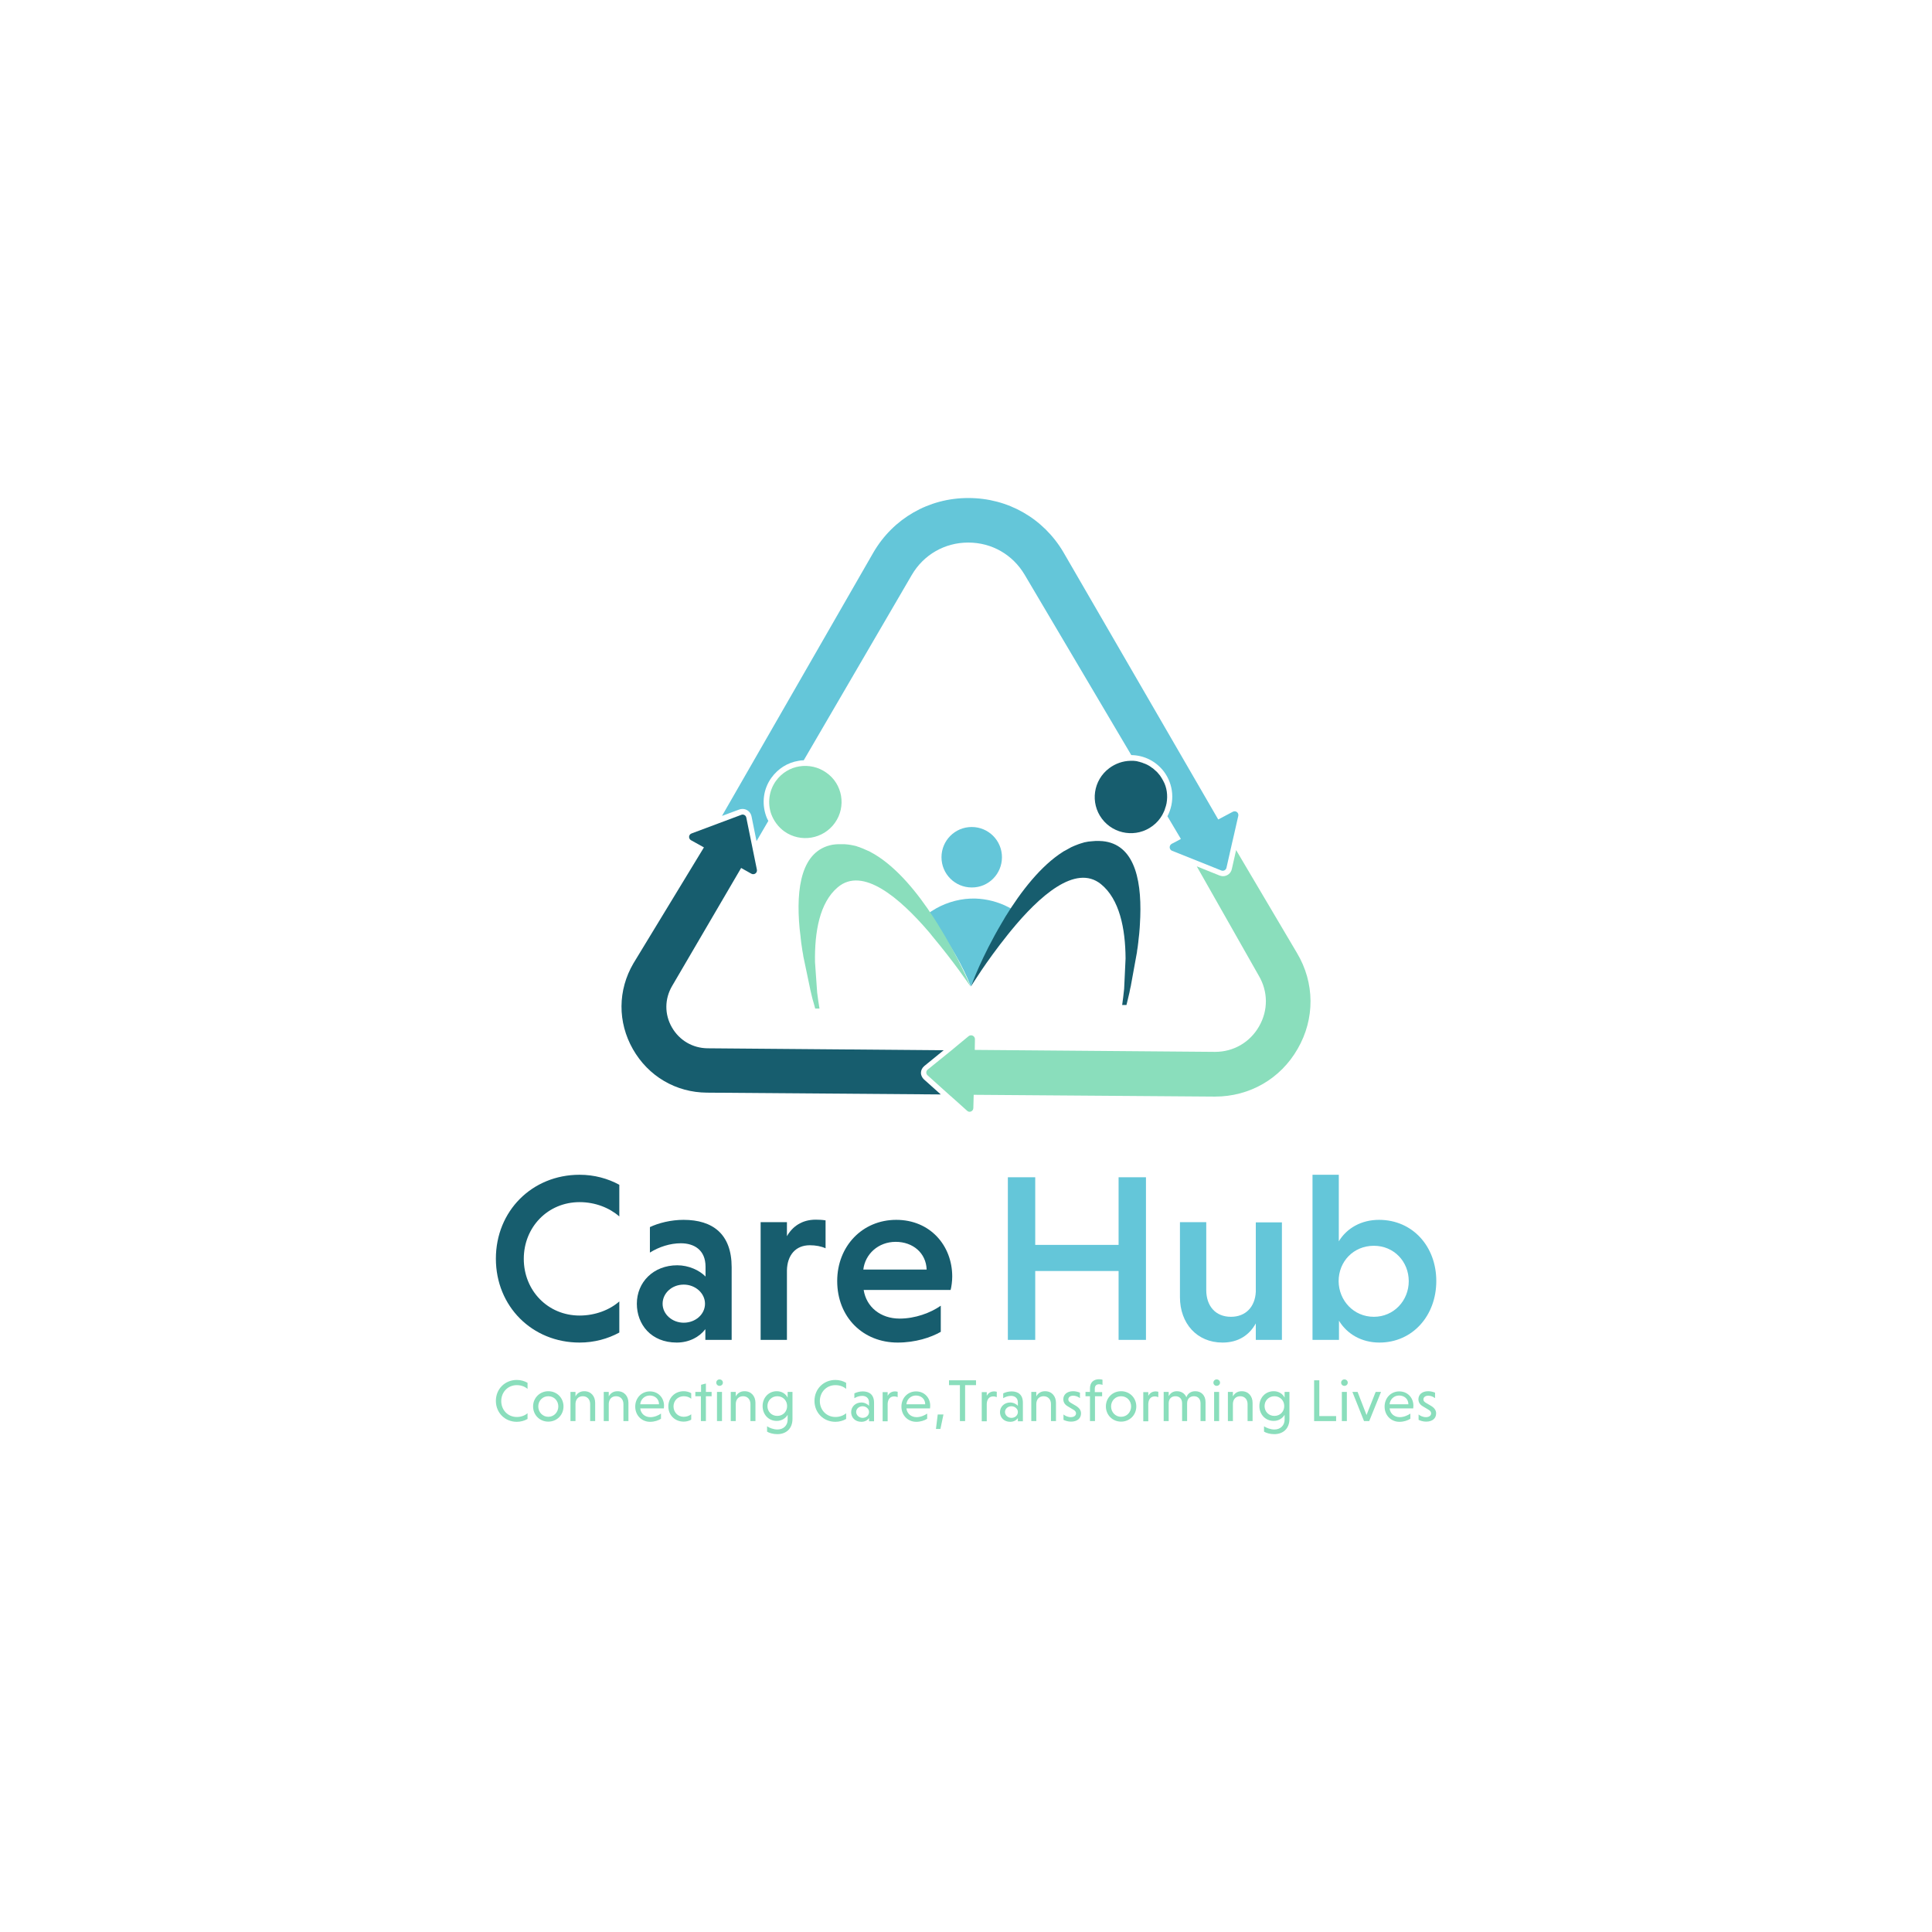 <?xml version="1.0" encoding="utf-8"?>
<!-- Generator: Adobe Illustrator 22.0.1, SVG Export Plug-In . SVG Version: 6.00 Build 0)  -->
<svg version="1.1" id="Layer_1" xmlns="http://www.w3.org/2000/svg" xmlns:xlink="http://www.w3.org/1999/xlink" x="0px" y="0px"
	 viewBox="0 0 1080 1080" style="enable-background:new 0 0 1080 1080;" xml:space="preserve">
<style type="text/css">
	.st0{fill:none;}
	.st1{fill:#64C6D9;}
	.st2{fill:#175D6E;}
	.st3{fill:#8ADEBC;}
</style>
<g>
	<path class="st1" d="M545.2,502.3c-7.6-0.2-15.3,1.8-21.9,5.5c-1.9,1.1-3.8,2.3-5.5,3.6c2.2,2.3,4.4,4.7,6.3,7.3
		c6.8,8.8,14.1,21.1,18.6,32.7c4.8-11.6,12.8-23.9,19.6-32.7c2.2-2.8,4.6-5.5,7.1-8.1c-1.8-1.3-3.7-2.5-5.7-3.5
		C558.1,504.2,551.7,502.5,545.2,502.3"/>
	<path class="st1" d="M560.1,479.2c0-9.4-7.6-16.9-16.9-16.9c-9.4,0-16.9,7.6-16.9,16.9c0,9.4,7.6,16.9,16.9,16.9
		C552.5,496.2,560.1,488.6,560.1,479.2"/>
	<path class="st2" d="M652.1,449.1c-0.1,0.4-0.2,0.8-0.3,1.2c0,0,0,0.1,0,0.1c-0.1,0.3-0.2,0.6-0.3,0.9c-0.1,0.4-0.3,0.8-0.4,1.3
		c-0.2,0.6-0.5,1.2-0.8,1.8c-0.2,0.4-0.4,0.8-0.6,1.2c-1.3,2.3-3.1,4.4-5.4,6.1c-8.9,6.7-21.6,4.9-28.3-4s-4.9-21.6,4.1-28.3
		c3.5-2.6,7.6-4,11.7-4.1h0.1l0.6,0c0.4,0,0.8,0,1.2,0c0.3,0,0.7,0.1,1,0.1c0.2,0,0.4,0.1,0.7,0.1c0.1,0,0.3,0,0.4,0.1
		c0.3,0.1,0.5,0.1,0.8,0.2c0.1,0,0.3,0,0.4,0.1c0.3,0.1,0.7,0.2,1,0.3c0.4,0.1,0.7,0.2,1.1,0.4c0,0,0,0,0,0c0.4,0.1,0.7,0.3,1.1,0.4
		c0.4,0.2,0.7,0.3,1.1,0.5c0.3,0.2,0.6,0.3,0.9,0.5c0.1,0,0.1,0.1,0.2,0.1c0.3,0.2,0.6,0.4,0.9,0.6c0.3,0.2,0.6,0.4,0.8,0.6
		c0.1,0,0.1,0.1,0.2,0.1c0.2,0.1,0.4,0.3,0.5,0.4c0.6,0.5,1.1,1,1.7,1.5c0.2,0.2,0.3,0.3,0.5,0.5c0.5,0.6,1,1.2,1.5,1.8
		c0.3,0.4,0.6,0.9,0.9,1.4c0.1,0.2,0.3,0.5,0.4,0.7c0.1,0.2,0.3,0.5,0.4,0.7c0,0,0,0,0,0C652.3,440.1,652.9,444.7,652.1,449.1"/>
	<path class="st2" d="M637.2,516.9c0,0.5-0.1,1.1-0.1,1.7c-0.1,0.8-0.1,1.6-0.2,2.5c0,0.4-0.1,0.7-0.1,1.1c-0.1,0.9-0.2,1.8-0.3,2.6
		c-0.1,0.7-0.1,1.3-0.2,2c-0.2,1.7-0.4,3.3-0.7,5c0,0.1,0,0.2,0,0.3l-3.4,18.7c0,0,0,0.1,0,0.1c-0.3,1.3-0.6,2.5-0.8,3.8
		c-0.3,1.3-0.6,2.5-0.9,3.8c-0.3,1.1-0.5,2.2-0.8,3.3l-2.4,0c0.4-2.9,0.8-5.9,1.1-9l0.8-17c-0.1-16.8-3.4-33.2-13.8-41.6
		c-14.2-11.4-34.5,6.8-50.3,26.1l0,0c-0.6,0.7-1.1,1.4-1.7,2.1c-12.5,15.6-20,28.1-20.6,29c0.4-1.1,5.8-16.2,17.2-35.5
		c0.7-1.1,1.3-2.2,2-3.4c8.8-14.3,19.9-28.6,32.3-36.4c0.3-0.2,0.6-0.4,0.9-0.5c0.3-0.2,0.6-0.3,0.9-0.5c0.3-0.2,0.6-0.3,0.9-0.5
		s0.6-0.3,0.9-0.5c0.3-0.2,0.6-0.3,0.9-0.5c0.3-0.1,0.6-0.3,0.9-0.4c0.3-0.1,0.6-0.3,0.9-0.4c0.8-0.3,1.5-0.6,2.3-0.9
		c0.4-0.1,0.8-0.3,1.2-0.4c0.7-0.2,1.3-0.4,2-0.6c0.2-0.1,0.3-0.1,0.5-0.1c0.3-0.1,0.7-0.1,1-0.2c0.5-0.1,1-0.2,1.4-0.2
		c0.3,0,0.7-0.1,1-0.1c0.4,0,0.8-0.1,1.2-0.1c0.4,0,0.8-0.1,1.2-0.1c0.4,0,0.8,0,1.2,0c0.3,0,0.5,0,0.8,0l1.9,0.1
		c0.5,0.1,1.1,0.1,1.6,0.2C634.9,473.2,638.7,493.7,637.2,516.9"/>
	<path class="st3" d="M466.7,460c-6.5,9.1-19.1,11.2-28.2,4.8c-3.5-2.5-6-6-7.4-9.8c-2.1-6-1.3-12.9,2.6-18.4
		c3.3-4.6,8.1-7.4,13.2-8.2c5.1-0.8,10.5,0.3,15,3.5C471,438.2,473.2,450.9,466.7,460"/>
	<path class="st3" d="M447,519.2c0.1,0.5,0.1,1.1,0.2,1.7c0.1,0.8,0.2,1.6,0.3,2.5c0,0.4,0.1,0.7,0.1,1.1c0.1,0.9,0.2,1.8,0.3,2.6
		c0.1,0.7,0.2,1.3,0.3,2c0.2,1.7,0.5,3.3,0.8,4.9c0,0.1,0,0.2,0,0.3l3.9,18.6c0,0,0,0,0,0.1c0.3,1.3,0.6,2.5,0.9,3.8
		c0.3,1.3,0.6,2.5,1,3.7c0.3,1.1,0.6,2.2,0.9,3.3l2.4,0c-0.5-2.9-0.9-5.9-1.3-8.9l-1.2-17c-0.3-16.8,2.5-33.3,12.7-41.9
		c13.9-11.8,34.6,5.9,50.9,24.9l0,0c0.6,0.7,1.2,1.4,1.7,2.1c12.8,15.3,21.1,27.7,21.7,28.6c-0.5-1.1-6.6-16.2-18.5-35.2
		c-0.7-1.1-1.4-2.2-2.1-3.3c-9.1-14.1-20.6-28.1-33.2-35.6c-0.3-0.2-0.6-0.3-0.9-0.5c-0.3-0.2-0.6-0.3-0.9-0.5
		c-0.3-0.2-0.6-0.3-0.9-0.5s-0.6-0.3-0.9-0.4c-0.3-0.1-0.6-0.3-0.9-0.4c-0.3-0.1-0.6-0.3-0.9-0.4c-0.3-0.1-0.6-0.3-0.9-0.4
		c-0.8-0.3-1.6-0.6-2.3-0.9c-0.4-0.1-0.8-0.2-1.2-0.4c-0.7-0.2-1.3-0.4-2-0.5c-0.2,0-0.3-0.1-0.5-0.1c-0.3-0.1-0.7-0.1-1-0.2
		c-0.5-0.1-1-0.1-1.4-0.2c-0.3,0-0.7-0.1-1-0.1c-0.4,0-0.8-0.1-1.2-0.1c-0.4,0-0.8,0-1.2,0c-0.4,0-0.8,0-1.2,0c-0.3,0-0.5,0-0.8,0
		L467,472c-0.5,0.1-1,0.1-1.6,0.2C448.1,475.4,444.8,496,447,519.2"/>
	<path class="st3" d="M725.4,586.3c-9.6,16.8-26.9,26.7-46.2,26.7h-0.5L544.3,612l-0.2,7.4c0,1.8-2.2,2.8-3.5,1.5l-6.8-6.1l-3.4-3
		l-11.9-10.7c-1-0.9-0.9-2.4,0.1-3.2l13.6-11l3.6-3l5.7-4.7c1.4-1.1,3.5-0.1,3.5,1.7l-0.1,6l134.1,1.1h0.3
		c10.2,0,19.4-5.3,24.5-14.2c5.2-9,5.1-19.6-0.2-28.5L669,484.3l12.7,5.1c0.6,0.2,1.3,0.4,1.9,0.4c2.4,0,4.5-1.6,5-4l2.4-10.6
		l34,57.5C735,549.4,735.1,569.5,725.4,586.3"/>
	<path class="st2" d="M516.5,603.4l9.4,8.4l-130.7-1c-17.4-0.1-32.8-9.2-41.4-24.3c-8.6-15.1-8.5-33,0.3-48l39.4-64.8l-7.2-4
		c-1.6-0.9-1.4-3.2,0.3-3.8l14.7-5.5l13.1-4.9c1.2-0.5,2.6,0.3,2.8,1.6l3.5,17.2l2.4,11.8c0.4,1.8-1.5,3.2-3.1,2.3l-5.7-3.2
		l-38.6,66c-4.2,7.2-4.3,15.8-0.1,23.1s11.6,11.6,19.9,11.7l132,1.1l-10.8,8.8c-1.2,1-1.9,2.4-1.9,3.9
		C514.8,600.9,515.4,602.4,516.5,603.4"/>
	<path class="st1" d="M692.2,456.1l-2.5,11l-1,4.3l-3.1,13.7c-0.3,1.3-1.7,2-2.9,1.5l-16.2-6.5l-4.5-1.8l-6.8-2.7
		c-1.7-0.7-1.8-3-0.2-3.9l2.5-1.3l2.6-1.4l-0.2-0.4l-7.3-12.3c4.2-8,3.5-17.6-1.9-24.9c-4.4-5.8-11-9.2-18.3-9.3l-59.6-100.8
		c-6.7-11.3-18.4-18-31.5-18h-0.1c-13.1,0-24.9,6.8-31.5,18.1L449.3,425c-1,0-1.9,0.1-2.9,0.3c-6.2,1-11.5,4.4-15.2,9.5
		c-4.4,6.1-5.5,14-3,21.2c0.3,1,0.8,2,1.3,2.9l-6.6,11.3l-2.8-13.9c-0.5-2.4-2.6-4.1-5-4.1c-0.6,0-1.2,0.1-1.8,0.3l-9.7,3.6
		l84.6-147.2c11.1-19.1,31-30.5,53-30.5h0.2c22,0,41.8,11.3,53,30.2L681,458.1l8.1-4.3C690.8,452.9,692.6,454.3,692.2,456.1"/>
	<path class="st2" d="M346.2,744.9c-6.4,3.5-14,5.6-22.2,5.6c-26.6,0-46.8-20.3-46.8-46.9s20.2-46.9,46.8-46.9
		c8.2,0,15.8,2.1,22.2,5.6v17.7c-5.5-4.8-13.4-8-22.2-8c-17.8,0-31.2,14-31.2,31.7c0,17.7,13.4,31.7,31.2,31.7
		c8.8,0,16.9-3.2,22.2-7.9V744.9z"/>
	<path class="st2" d="M363.2,686c4.8-2.3,11.8-4.1,18.9-4.1c16.3,0,26.9,7.9,26.9,26.5V749h-14.7v-6c-3.3,4.4-9.1,7.5-16,7.5
		c-14.4,0-22.3-10.2-22.3-21.7c0-12,9.2-21.5,22.6-21.5c6.4,0,12.4,2.8,15.8,6.3v-5.5c0-9.4-6.4-13.1-13.8-13.1
		c-6,0-12.2,2-17.3,5.2V686z M382.2,739.4c6.6,0,11.9-4.7,11.9-10.6c0-5.9-5.4-10.7-11.9-10.7c-6.6,0-11.8,4.8-11.8,10.7
		C370.4,734.7,375.8,739.4,382.2,739.4"/>
	<path class="st2" d="M439.8,691.2c3.1-5.5,8.4-9.4,16.2-9.4c1.7,0,3.9,0.1,5.5,0.4v15.6c-2.4-1.1-5.5-1.7-8.8-1.7
		c-8,0-12.6,5.6-12.8,14V749h-14.7v-65.8h14.7V691.2z"/>
	<path class="st2" d="M482.8,721.1c1.5,9.5,9.4,16,20.1,16c8.7,0,17.3-3.2,23-7.2v14.6c-5.6,3.2-14.2,6-24.1,6
		c-19.4,0-33.8-14.2-33.8-34.4c0-19.4,14-34.2,33-34.2c18.9,0,31.3,14.3,31.3,31.7c0,2.5-0.4,5.6-0.9,7.5H482.8z M482.6,709.7h35.4
		c-0.3-9.2-7.6-15.5-17.3-15.5C490.9,694.2,483.6,701.1,482.6,709.7"/>
	<polygon class="st1" points="625.3,710.5 578.7,710.5 578.7,749 563.4,749 563.4,658.1 578.7,658.1 578.7,695.9 625.3,695.9 
		625.3,658.1 640.6,658.1 640.6,749 625.3,749 	"/>
	<path class="st1" d="M702,739.8c-3.5,6.3-9.5,10.7-18.6,10.7c-14.4,0-23.8-10.8-23.8-25.4v-41.9h14.7v37.9c0,9,5.2,15,13.8,15
		c8.3,0,13.5-5.6,13.9-14v-38.8h14.6V749H702V739.8z"/>
	<path class="st1" d="M748.4,749h-14.7v-92.3h14.7v37.2c4.5-7.4,12.6-12,22.5-12c18.7,0,32,14.8,32,34.2c0,19.3-13.2,34.4-31.8,34.4
		c-10,0-18.1-4.8-22.6-12.2V749z M768,736.1c11.2,0,19.5-9.1,19.5-19.9c0-11-8.3-19.8-19.5-19.8c-11.4,0-19.7,8.8-19.7,19.8
		C748.4,727,756.7,736.1,768,736.1"/>
	<path class="st3" d="M294.9,793.2c-1.7,1-3.8,1.6-6,1.6c-6.7,0-11.7-5.1-11.7-11.7c0-6.7,5.1-11.7,11.7-11.7c2.2,0,4.3,0.6,6,1.6
		v3.4c-1.5-1.3-3.6-2.1-6-2.1c-5,0-8.7,3.9-8.7,8.9c0,5,3.7,8.9,8.7,8.9c2.4,0,4.5-0.8,6-2.1V793.2z"/>
	<path class="st3" d="M306.5,777.7c4.8,0,8.5,3.7,8.5,8.5c0,4.8-3.7,8.5-8.5,8.5c-4.8,0-8.5-3.7-8.5-8.5
		C298,781.4,301.8,777.7,306.5,777.7 M306.5,792c3.2,0,5.6-2.6,5.6-5.8c0-3.2-2.4-5.7-5.6-5.7c-3.2,0-5.6,2.5-5.6,5.7
		C300.9,789.4,303.3,792,306.5,792"/>
	<path class="st3" d="M321.7,780.6c0.9-1.7,2.5-2.9,4.9-2.9c3.8,0,6.1,2.8,6.1,6.5v10.2h-2.8v-9.5c0-2.6-1.6-4.4-4.1-4.4
		c-2.5,0-4,1.7-4.1,4.2v9.7h-2.8v-16.3h2.8V780.6z"/>
	<path class="st3" d="M340.3,780.6c0.9-1.7,2.5-2.9,4.9-2.9c3.8,0,6.1,2.8,6.1,6.5v10.2h-2.8v-9.5c0-2.6-1.6-4.4-4.1-4.4
		c-2.5,0-4,1.7-4.1,4.2v9.7h-2.8v-16.3h2.8V780.6z"/>
	<path class="st3" d="M357.9,787.3c0.3,2.9,2.6,4.9,5.7,4.9c2.2,0,4.5-1,5.9-2v2.9c-1.4,0.9-3.6,1.7-6.1,1.7c-4.7,0-8.3-3.6-8.3-8.5
		c0-4.8,3.5-8.5,8.2-8.5c4.7,0,7.9,3.6,7.9,8c0,0.5-0.1,1.2-0.1,1.5H357.9z M357.9,785h10.5c0-3-2.3-4.9-5.2-4.9
		C360.3,780.1,358.1,782.3,357.9,785"/>
	<path class="st3" d="M386.4,793.6c-1.1,0.7-2.8,1.1-4.2,1.1c-5,0-8.6-3.7-8.6-8.5c0-4.8,3.6-8.5,8.6-8.5c1.4,0,3.1,0.4,4.2,1.1v3.1
		c-1.1-0.9-2.5-1.4-4.2-1.4c-3.3,0-5.7,2.5-5.7,5.7c0,3.2,2.4,5.8,5.7,5.8c1.6,0,3.2-0.6,4.2-1.4V793.6z"/>
	<polygon class="st3" points="391.8,794.4 391.8,780.5 388.7,780.5 388.7,778.1 391.9,778.1 391.9,774.1 394.6,773.4 394.6,778.1 
		397.8,778.1 397.8,780.5 394.6,780.5 394.6,794.4 	"/>
	<path class="st3" d="M402.2,771.1c1.1,0,1.9,0.8,1.9,1.8s-0.8,1.8-1.9,1.8c-1,0-1.8-0.8-1.8-1.8S401.2,771.1,402.2,771.1
		 M403.6,794.4h-2.8v-16.3h2.8V794.4z"/>
	<path class="st3" d="M411.3,780.6c0.9-1.7,2.5-2.9,4.9-2.9c3.8,0,6.1,2.8,6.1,6.5v10.2h-2.8v-9.5c0-2.6-1.6-4.4-4.1-4.4
		c-2.5,0-4,1.7-4.1,4.2v9.7h-2.8v-16.3h2.8V780.6z"/>
	<path class="st3" d="M443,778.1v15.1c0,5.3-3.4,8.5-8.5,8.5c-2.4,0-4.6-0.7-5.7-1.4v-3c1.3,0.9,3.6,1.8,5.8,1.8
		c3.3,0,5.7-2.2,5.7-5.5v-2.7c-1.2,2-3.4,3.4-6.1,3.4c-4.6,0-7.9-3.6-7.9-8.3c0-4.7,3.4-8.3,7.9-8.3c2.8,0,5,1.4,6.1,3.6v-3.2H443z
		 M434.5,780.5c-3.1,0-5.5,2.4-5.5,5.5c0,3.1,2.3,5.5,5.5,5.5c3.2,0,5.5-2.4,5.5-5.5C440,782.9,437.7,780.5,434.5,780.5"/>
	<path class="st3" d="M473,793.2c-1.7,1-3.8,1.6-6,1.6c-6.7,0-11.7-5.1-11.7-11.7c0-6.7,5.1-11.7,11.7-11.7c2.2,0,4.3,0.6,6,1.6v3.4
		c-1.5-1.3-3.6-2.1-6-2.1c-5,0-8.7,3.9-8.7,8.9c0,5,3.7,8.9,8.7,8.9c2.4,0,4.5-0.8,6-2.1V793.2z"/>
	<path class="st3" d="M477.6,778.9c1.2-0.6,2.9-1.1,4.7-1.1c3.7,0,6.3,1.9,6.3,6.3v10.4h-2.8v-1.8c-0.9,1.3-2.4,2.1-4.3,2.1
		c-3.6,0-5.7-2.5-5.7-5.4c0-3,2.4-5.4,5.7-5.4c1.8,0,3.5,0.9,4.3,1.9V784c0-2.6-1.8-3.7-3.8-3.7c-1.6,0-3.1,0.5-4.4,1.3V778.9z
		 M482.2,792.6c2,0,3.6-1.4,3.6-3.3c0-1.8-1.7-3.2-3.6-3.2c-2,0-3.6,1.4-3.6,3.2C478.6,791.1,480.3,792.6,482.2,792.6"/>
	<path class="st3" d="M496.2,780.3c0.8-1.5,2.1-2.5,4.2-2.5c0.4,0,0.9,0.1,1.4,0.2v3c-0.5-0.2-1.2-0.4-2-0.4c-2.3,0-3.5,1.7-3.6,4.2
		v9.7h-2.8v-16.3h2.8V780.3z"/>
	<path class="st3" d="M506.7,787.3c0.3,2.9,2.6,4.9,5.7,4.9c2.2,0,4.5-1,5.9-2v2.9c-1.4,0.9-3.6,1.7-6.1,1.7c-4.7,0-8.3-3.6-8.3-8.5
		c0-4.8,3.5-8.5,8.2-8.5c4.7,0,7.9,3.6,7.9,8c0,0.5-0.1,1.2-0.1,1.5H506.7z M506.7,785h10.5c0-3-2.3-4.9-5.2-4.9
		C509.1,780.1,506.9,782.3,506.7,785"/>
	<polygon class="st3" points="523.2,798.8 524.2,790.7 527.4,790.7 525.7,798.8 	"/>
	<polygon class="st3" points="536.6,774.3 530.5,774.3 530.5,771.6 545.6,771.6 545.6,774.3 539.5,774.3 539.5,794.4 536.6,794.4 	
		"/>
	<path class="st3" d="M551.6,780.3c0.8-1.5,2.1-2.5,4.2-2.5c0.4,0,0.9,0.1,1.4,0.2v3c-0.5-0.2-1.2-0.4-2-0.4c-2.3,0-3.5,1.7-3.6,4.2
		v9.7h-2.8v-16.3h2.8V780.3z"/>
	<path class="st3" d="M560.8,778.9c1.2-0.6,2.9-1.1,4.7-1.1c3.7,0,6.3,1.9,6.3,6.3v10.4H569v-1.8c-0.9,1.3-2.4,2.1-4.3,2.1
		c-3.6,0-5.7-2.5-5.7-5.4c0-3,2.4-5.4,5.7-5.4c1.8,0,3.5,0.9,4.3,1.9V784c0-2.6-1.8-3.7-3.8-3.7c-1.6,0-3.1,0.5-4.4,1.3V778.9z
		 M565.4,792.6c2,0,3.6-1.4,3.6-3.3c0-1.8-1.7-3.2-3.6-3.2c-2,0-3.6,1.4-3.6,3.2C561.8,791.1,563.4,792.6,565.4,792.6"/>
	<path class="st3" d="M579.3,780.6c0.9-1.7,2.5-2.9,4.9-2.9c3.8,0,6.1,2.8,6.1,6.5v10.2h-2.8v-9.5c0-2.6-1.6-4.4-4.1-4.4
		c-2.5,0-4,1.7-4.1,4.2v9.7h-2.8v-16.3h2.8V780.6z"/>
	<path class="st3" d="M603.6,781.5c-1-0.8-2.4-1.3-3.7-1.3c-1.7,0-2.7,0.9-2.7,2.1c0,0.9,0.5,1.3,1.4,1.9l2.9,1.7
		c2.1,1.3,2.8,2.7,2.8,4.2c0,2.8-2.1,4.6-5.6,4.6c-1.7,0-3.2-0.5-4.2-1v-3c0.8,0.7,2.4,1.5,4.1,1.5c1.8,0,2.9-0.9,2.9-2.1
		c0-0.8-0.4-1.5-1.7-2.2l-3-1.8c-1.7-1-2.4-2.4-2.4-3.9c0-2.5,1.9-4.5,5.5-4.5c1.4,0,2.8,0.4,3.8,0.8V781.5z"/>
	<path class="st3" d="M616.2,780.5h-4.1v13.9h-2.8v-13.9h-2.5v-2.4h2.5v-2c0-3.3,2-5.1,5.1-5.1c0.6,0,1.5,0.1,1.9,0.3v2.9
		c-0.3-0.2-1.1-0.4-1.9-0.4c-1.6,0-2.4,0.9-2.4,2.5v1.9h4.1V780.5z"/>
	<path class="st3" d="M626.7,777.7c4.8,0,8.5,3.7,8.5,8.5c0,4.8-3.7,8.5-8.5,8.5c-4.8,0-8.5-3.7-8.5-8.5
		C618.2,781.4,621.9,777.7,626.7,777.7 M626.7,792c3.2,0,5.6-2.6,5.6-5.8c0-3.2-2.4-5.7-5.6-5.7c-3.2,0-5.6,2.5-5.6,5.7
		C621.1,789.4,623.5,792,626.7,792"/>
	<path class="st3" d="M641.9,780.3c0.8-1.5,2.1-2.5,4.2-2.5c0.4,0,0.9,0.1,1.4,0.2v3c-0.5-0.2-1.2-0.4-2-0.4c-2.3,0-3.5,1.7-3.6,4.2
		v9.7h-2.8v-16.3h2.8V780.3z"/>
	<path class="st3" d="M653.4,780.3c0.9-1.6,2.4-2.6,4.5-2.6c2.4,0,4.4,1.2,5.3,3.4c0.7-2.1,2.5-3.4,5-3.4c3.3,0,5.7,2.3,5.7,6.1
		v10.6h-2.8v-9.9c0-2.6-1.5-4-3.7-4c-2.2,0-3.8,1.4-3.8,4v9.9h-2.8v-9.9c0-2.6-1.5-4-3.7-4c-2.2,0-3.7,1.3-3.8,3.8v10.1h-2.8v-16.3
		h2.8V780.3z"/>
	<path class="st3" d="M680.1,771.1c1.1,0,1.9,0.8,1.9,1.8s-0.8,1.8-1.9,1.8c-1,0-1.8-0.8-1.8-1.8S679.1,771.1,680.1,771.1
		 M681.5,794.4h-2.8v-16.3h2.8V794.4z"/>
	<path class="st3" d="M689.2,780.6c0.9-1.7,2.5-2.9,4.9-2.9c3.8,0,6.1,2.8,6.1,6.5v10.2h-2.8v-9.5c0-2.6-1.6-4.4-4.1-4.4
		c-2.5,0-4,1.7-4.1,4.2v9.7h-2.8v-16.3h2.8V780.6z"/>
	<path class="st3" d="M720.8,778.1v15.1c0,5.3-3.4,8.5-8.5,8.5c-2.4,0-4.6-0.7-5.7-1.4v-3c1.3,0.9,3.6,1.8,5.8,1.8
		c3.3,0,5.7-2.2,5.7-5.5v-2.7c-1.2,2-3.4,3.4-6.1,3.4c-4.6,0-8-3.6-8-8.3c0-4.7,3.4-8.3,8-8.3c2.8,0,5,1.4,6.1,3.6v-3.2H720.8z
		 M712.4,780.5c-3.1,0-5.5,2.4-5.5,5.5c0,3.1,2.3,5.5,5.5,5.5c3.2,0,5.5-2.4,5.5-5.5C717.9,782.9,715.6,780.5,712.4,780.5"/>
	<polygon class="st3" points="734.6,794.4 734.6,771.6 737.5,771.6 737.5,791.6 746.9,791.6 746.9,794.4 	"/>
	<path class="st3" d="M751.5,771.1c1.1,0,1.9,0.8,1.9,1.8s-0.8,1.8-1.9,1.8c-1,0-1.8-0.8-1.8-1.8S750.5,771.1,751.5,771.1
		 M752.9,794.4h-2.8v-16.3h2.8V794.4z"/>
	<polygon class="st3" points="758.9,778.1 763.9,791 769,778.1 772,778.1 765.4,794.4 762.5,794.4 756,778.1 	"/>
	<path class="st3" d="M776.8,787.3c0.3,2.9,2.6,4.9,5.7,4.9c2.2,0,4.5-1,5.9-2v2.9c-1.4,0.9-3.6,1.7-6.1,1.7c-4.7,0-8.3-3.6-8.3-8.5
		c0-4.8,3.5-8.5,8.2-8.5c4.7,0,7.9,3.6,7.9,8c0,0.5-0.1,1.2-0.1,1.5H776.8z M776.8,785h10.5c0-3-2.3-4.9-5.2-4.9
		C779.2,780.1,777,782.3,776.8,785"/>
	<path class="st3" d="M802.1,781.5c-1-0.8-2.4-1.3-3.7-1.3c-1.7,0-2.7,0.9-2.7,2.1c0,0.9,0.5,1.3,1.4,1.9l2.9,1.7
		c2.1,1.3,2.8,2.7,2.8,4.2c0,2.8-2.1,4.6-5.6,4.6c-1.7,0-3.2-0.5-4.2-1v-3c0.8,0.7,2.4,1.5,4.1,1.5c1.8,0,2.9-0.9,2.9-2.1
		c0-0.8-0.4-1.5-1.7-2.2l-3-1.8c-1.7-1-2.4-2.4-2.4-3.9c0-2.5,1.9-4.5,5.5-4.5c1.4,0,2.8,0.4,3.8,0.8V781.5z"/>
</g>
<rect class="st0" width="1080" height="1080"/>
</svg>
